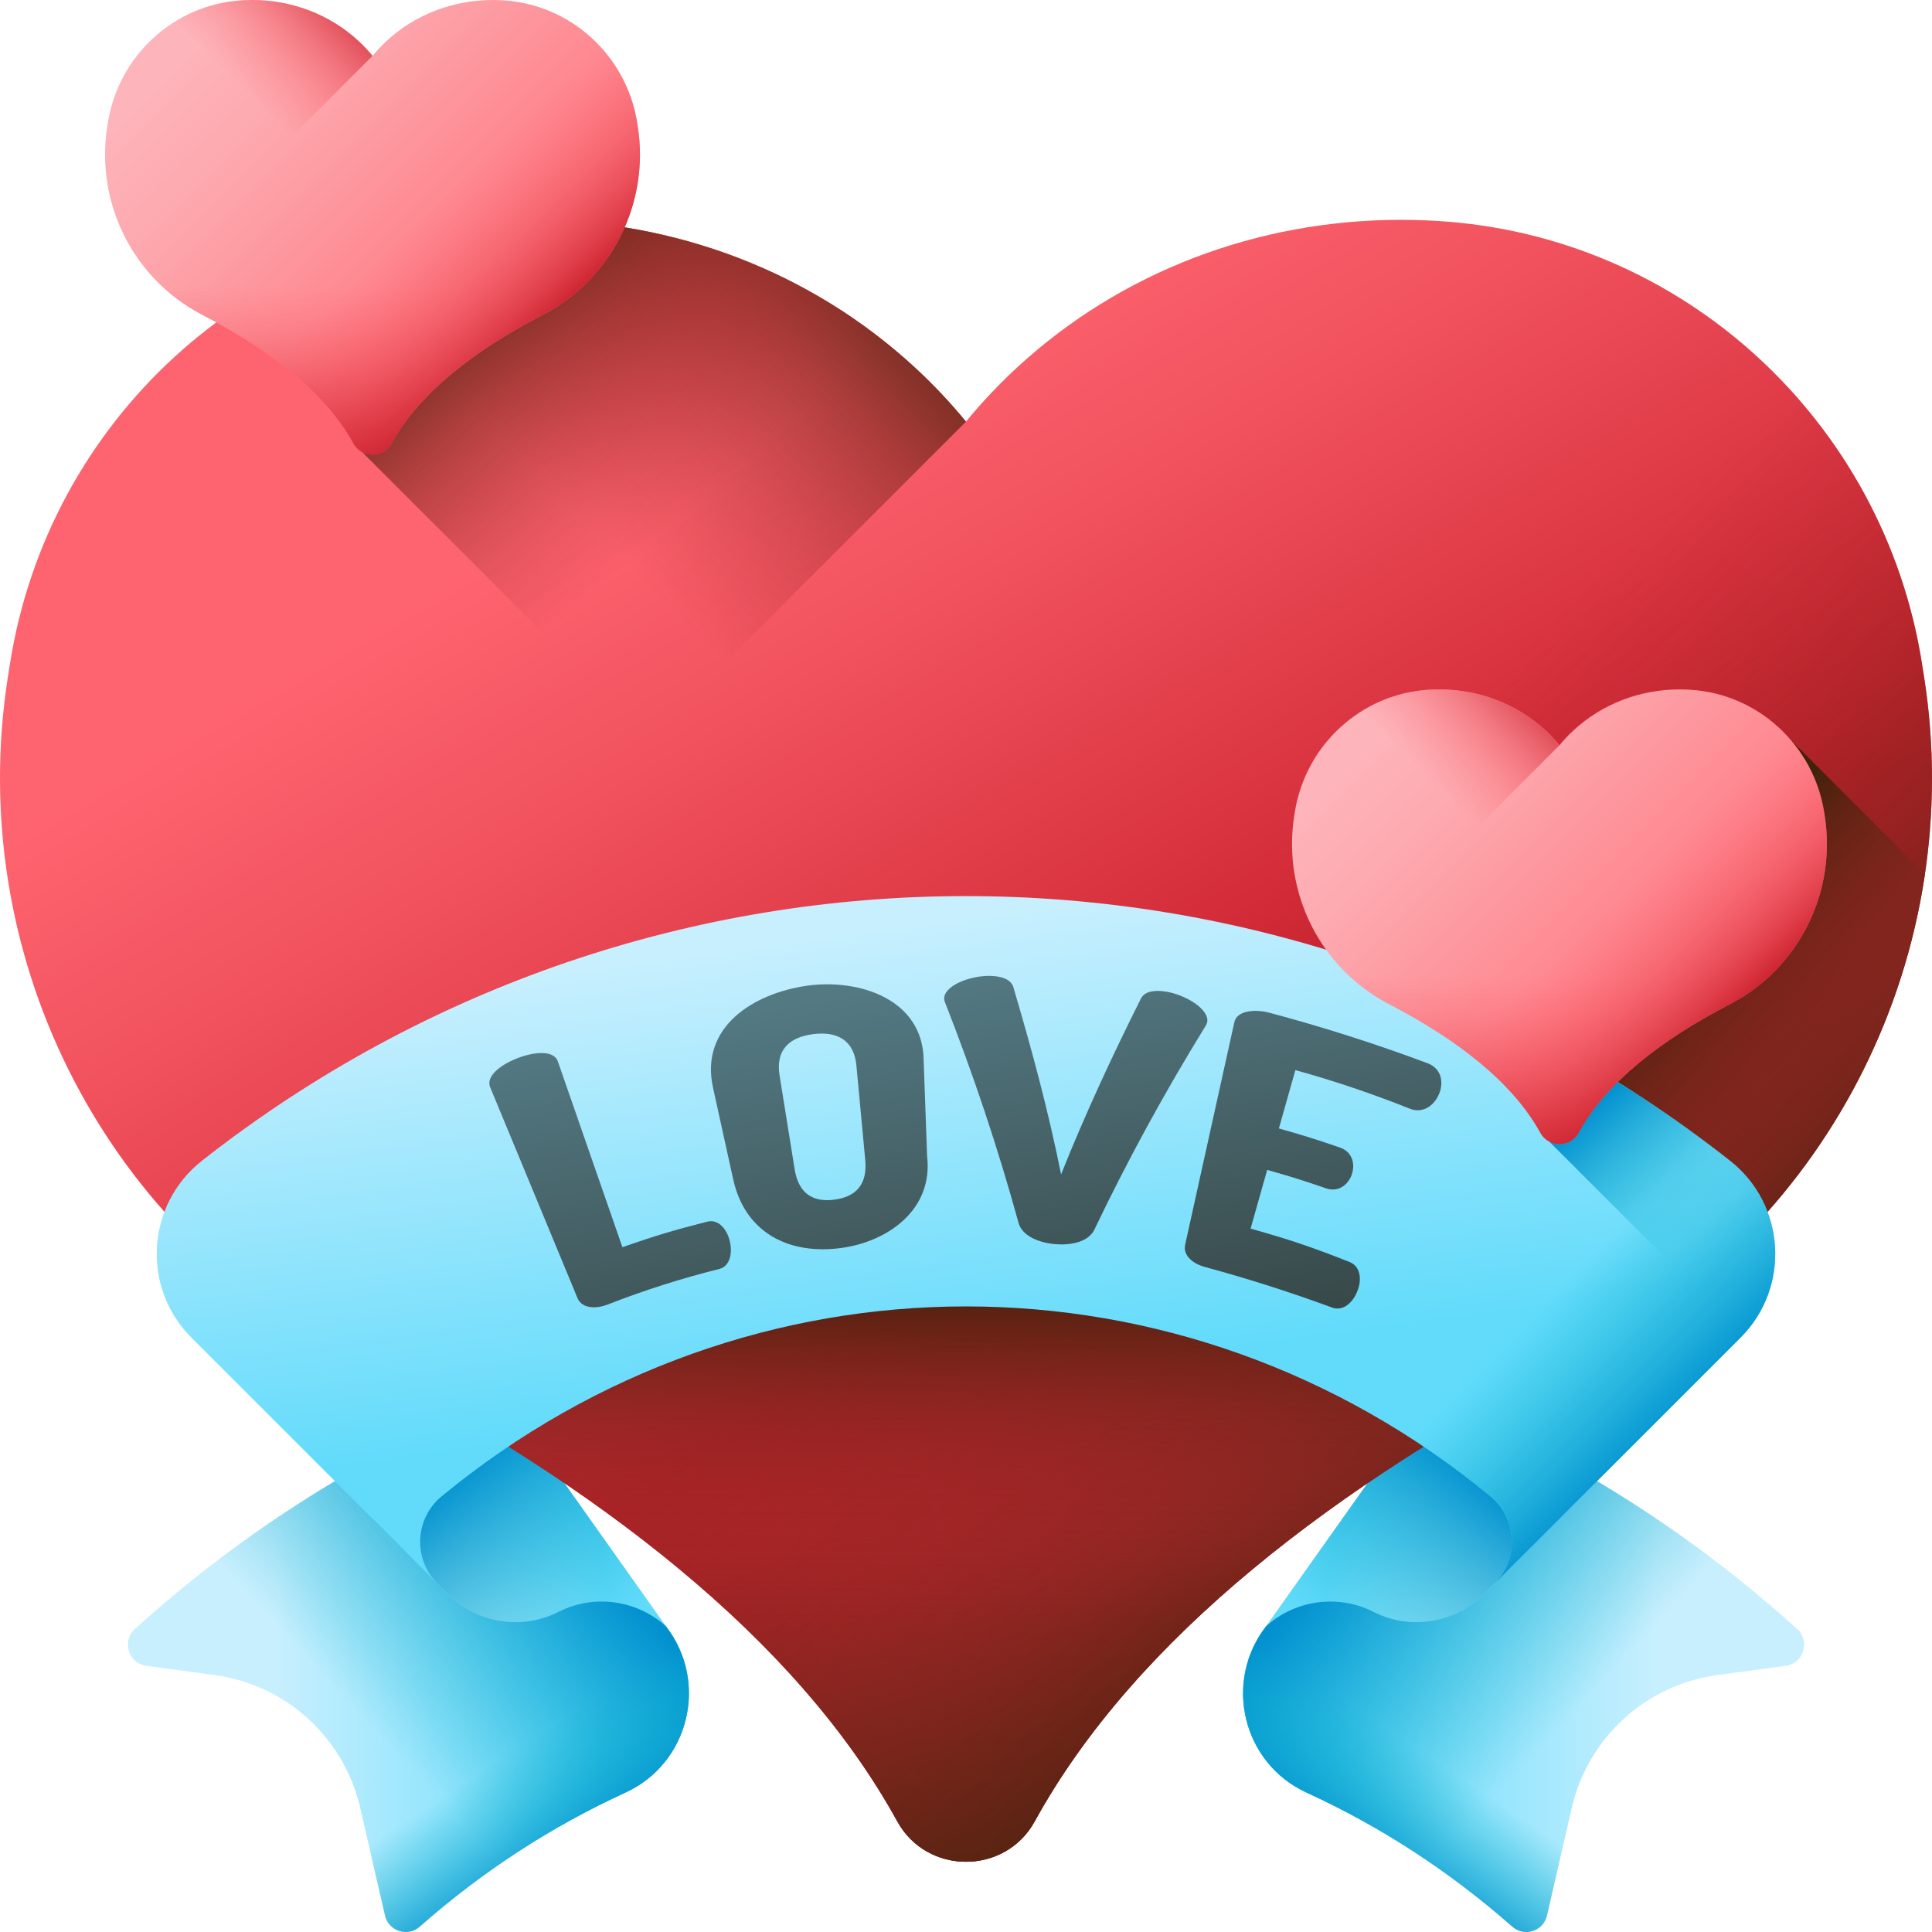<?xml version="1.0" encoding="UTF-8"?> <svg xmlns="http://www.w3.org/2000/svg" xmlns:xlink="http://www.w3.org/1999/xlink" id="Capa_1" height="512" viewBox="0 0 510 510" width="512"><linearGradient id="lg1"><stop offset="0" stop-color="#c8effe"></stop><stop offset="1" stop-color="#62dbfb"></stop></linearGradient><linearGradient id="SVGID_1_" gradientUnits="userSpaceOnUse" x1="72.333" x2="159.738" xlink:href="#lg1" y1="442.082" y2="442.082"></linearGradient><linearGradient id="lg2"><stop offset="0" stop-color="#07b2cd" stop-opacity="0"></stop><stop offset=".455" stop-color="#05a5ce" stop-opacity=".455"></stop><stop offset="1" stop-color="#0290cf"></stop></linearGradient><linearGradient id="SVGID_00000097474630555120041040000000716167235976337563_" gradientUnits="userSpaceOnUse" x1="97.564" x2="151.231" xlink:href="#lg2" y1="455.251" y2="404.917"></linearGradient><linearGradient id="SVGID_00000117664196608596002730000005814171467071210656_" gradientUnits="userSpaceOnUse" x1="127.65" x2="145.983" xlink:href="#lg2" y1="467.025" y2="494.691"></linearGradient><linearGradient id="SVGID_00000023250539109998607800000000941885735127891897_" gradientUnits="userSpaceOnUse" x1="110.348" x2="156.014" xlink:href="#lg1" y1="410.666" y2="400.666"></linearGradient><linearGradient id="SVGID_00000116915927358485693120000000726759039820346529_" gradientUnits="userSpaceOnUse" x1="158.115" x2="119.115" xlink:href="#lg2" y1="434.559" y2="389.226"></linearGradient><linearGradient id="SVGID_00000177479229072042655430000004400818165408033933_" gradientTransform="matrix(-1 0 0 1 731.249 0)" gradientUnits="userSpaceOnUse" x1="293.582" x2="380.986" xlink:href="#lg1" y1="442.082" y2="442.082"></linearGradient><linearGradient id="SVGID_00000139985757811492861030000008666669861263914662_" gradientTransform="matrix(-1 0 0 1 731.249 0)" gradientUnits="userSpaceOnUse" x1="318.813" x2="372.479" xlink:href="#lg2" y1="455.251" y2="404.917"></linearGradient><linearGradient id="SVGID_00000090265245833121250090000013232840519343620745_" gradientTransform="matrix(-1 0 0 1 731.249 0)" gradientUnits="userSpaceOnUse" x1="348.898" x2="367.231" xlink:href="#lg2" y1="467.025" y2="494.691"></linearGradient><linearGradient id="SVGID_00000117678359340170779440000002084348868691716739_" gradientTransform="matrix(-1 0 0 1 731.249 0)" gradientUnits="userSpaceOnUse" x1="331.596" x2="377.263" xlink:href="#lg1" y1="410.666" y2="400.666"></linearGradient><linearGradient id="SVGID_00000164490815248276545650000009627041757053282471_" gradientTransform="matrix(-1 0 0 1 731.249 0)" gradientUnits="userSpaceOnUse" x1="379.364" x2="340.364" xlink:href="#lg2" y1="434.559" y2="389.226"></linearGradient><linearGradient id="SVGID_00000062876511028463659740000002234871518034694583_" gradientUnits="userSpaceOnUse" x1="197.986" x2="315.255" y1="108.192" y2="310.271"><stop offset="0" stop-color="#fe646f"></stop><stop offset=".301" stop-color="#f0515d"></stop><stop offset=".907" stop-color="#cb212e"></stop><stop offset="1" stop-color="#c41926"></stop></linearGradient><linearGradient id="lg3"><stop offset="0" stop-color="#a72b2b" stop-opacity="0"></stop><stop offset=".178" stop-color="#a22b2a" stop-opacity=".179"></stop><stop offset=".387" stop-color="#942925" stop-opacity=".387"></stop><stop offset=".611" stop-color="#7d271e" stop-opacity=".611"></stop><stop offset=".843" stop-color="#5c2413" stop-opacity=".843"></stop><stop offset="1" stop-color="#42210b"></stop></linearGradient><linearGradient id="SVGID_00000053547668336514526040000011779446175017805215_" gradientUnits="userSpaceOnUse" x1="134.771" x2="215.477" xlink:href="#lg3" y1="118.425" y2="37.718"></linearGradient><linearGradient id="SVGID_00000093866003936508389830000003587349410746640803_" gradientUnits="userSpaceOnUse" x1="250.691" x2="190.024" xlink:href="#lg3" y1="73.435" y2="4.768"></linearGradient><linearGradient id="SVGID_00000079483997765859487140000001801597448830738065_" gradientUnits="userSpaceOnUse" x1="255" x2="255" xlink:href="#lg3" y1="331.285" y2="491.482"></linearGradient><linearGradient id="SVGID_00000051380411100675871370000018145239592903854496_" gradientUnits="userSpaceOnUse" x1="312.359" x2="425.44" xlink:href="#lg3" y1="255.949" y2="375.311"></linearGradient><linearGradient id="SVGID_00000112599861572297541510000007331050660955334277_" gradientUnits="userSpaceOnUse" x1="515.465" x2="438.798" xlink:href="#lg3" y1="315.416" y2="248.749"></linearGradient><linearGradient id="SVGID_00000052813254582906864220000009145682817259382146_" gradientUnits="userSpaceOnUse" x1="255" x2="255" xlink:href="#lg3" y1="428.744" y2="337.695"></linearGradient><linearGradient id="SVGID_00000168109568996160316840000017001541858153380277_" gradientUnits="userSpaceOnUse" x1="243.302" x2="259.442" xlink:href="#lg1" y1="243.015" y2="364.417"></linearGradient><linearGradient id="SVGID_00000093862844117920106560000010131188208741876406_" gradientUnits="userSpaceOnUse" x1="391.055" x2="424.389" xlink:href="#lg2" y1="360.689" y2="394.022"></linearGradient><linearGradient id="SVGID_00000102538743113740214610000004607921295082923926_" gradientUnits="userSpaceOnUse" x1="450.028" x2="421.361" xlink:href="#lg2" y1="323.241" y2="290.574"></linearGradient><linearGradient id="lg4"><stop offset="0" stop-color="#537983"></stop><stop offset="1" stop-color="#384949"></stop></linearGradient><linearGradient id="SVGID_00000066481201853826351190000014986416540459146659_" gradientUnits="userSpaceOnUse" x1="155.33" x2="172.664" xlink:href="#lg4" y1="274.434" y2="375.1"></linearGradient><linearGradient id="SVGID_00000031899488636653144660000002508387138688927619_" gradientUnits="userSpaceOnUse" x1="212.88" x2="230.213" xlink:href="#lg4" y1="264.525" y2="365.191"></linearGradient><linearGradient id="SVGID_00000163776505595412160710000016373948484115113104_" gradientUnits="userSpaceOnUse" x1="281.61" x2="298.943" xlink:href="#lg4" y1="252.69" y2="353.357"></linearGradient><linearGradient id="SVGID_00000112602274788098070720000006315828604596994454_" gradientUnits="userSpaceOnUse" x1="335.58" x2="352.913" xlink:href="#lg4" y1="243.397" y2="344.064"></linearGradient><linearGradient id="lg5"><stop offset="0" stop-color="#fdb4ba"></stop><stop offset=".237" stop-color="#fda7ad"></stop><stop offset=".683" stop-color="#fe828b"></stop><stop offset="1" stop-color="#fe646f"></stop></linearGradient><linearGradient id="SVGID_00000087371176355629385440000004871807902568024755_" gradientUnits="userSpaceOnUse" x1="60.087" x2="149.48" xlink:href="#lg5" y1="3.412" y2="92.805"></linearGradient><linearGradient id="lg6"><stop offset="0" stop-color="#fe646f" stop-opacity="0"></stop><stop offset=".202" stop-color="#f95e69" stop-opacity=".202"></stop><stop offset=".474" stop-color="#ec4d58" stop-opacity=".474"></stop><stop offset=".784" stop-color="#d7313d" stop-opacity=".784"></stop><stop offset="1" stop-color="#c41926"></stop></linearGradient><linearGradient id="SVGID_00000006682314545233187920000002640177747256598688_" gradientUnits="userSpaceOnUse" x1="61.036" x2="90.191" xlink:href="#lg6" y1="20.735" y2="-8.42"></linearGradient><linearGradient id="SVGID_00000104670959621367449020000018300884980741234058_" gradientUnits="userSpaceOnUse" x1="98.337" x2="98.337" xlink:href="#lg6" y1="75.654" y2="120.007"></linearGradient><linearGradient id="SVGID_00000028296509000450433700000007361727519262871228_" gradientUnits="userSpaceOnUse" x1="114.218" x2="145.525" xlink:href="#lg6" y1="54.796" y2="87.843"></linearGradient><linearGradient id="SVGID_00000179622166505791832710000008175504714502080911_" gradientUnits="userSpaceOnUse" x1="373.413" x2="462.806" xlink:href="#lg5" y1="185.395" y2="274.789"></linearGradient><linearGradient id="SVGID_00000140010367417694944780000010278298500410304405_" gradientUnits="userSpaceOnUse" x1="374.362" x2="403.517" xlink:href="#lg6" y1="202.719" y2="173.564"></linearGradient><linearGradient id="SVGID_00000013884739863543116000000007803924644238896776_" gradientUnits="userSpaceOnUse" x1="411.663" x2="411.663" xlink:href="#lg6" y1="257.638" y2="301.991"></linearGradient><linearGradient id="SVGID_00000150063550475740917630000003682009716275653801_" gradientUnits="userSpaceOnUse" x1="427.544" x2="458.852" xlink:href="#lg6" y1="236.78" y2="269.827"></linearGradient><g><g><g><g><path d="m165.08 473.214c-19.24 8.823-37.543 20.616-54.284 35.379-3.185 2.809-8.213 1.198-9.165-2.941l-6.536-28.404c-4.269-18.553-19.583-32.523-38.45-35.074l-18.031-2.438c-4.728-.639-6.548-6.522-3.01-9.723 25.971-23.501 54.711-42.118 85.066-55.848l55.14 55.14c11.36 14.689 6.15 36.169-10.73 43.909z" fill="url(#SVGID_1_)"></path><path d="m165.08 473.214c-19.24 8.823-37.543 20.616-54.284 35.379-3.185 2.809-8.213 1.198-9.165-2.941l-6.536-28.404c-4.269-18.553-19.583-32.523-38.45-35.074l-18.031-2.438c-4.728-.639-6.548-6.522-3.01-9.723 25.971-23.501 54.711-42.118 85.066-55.848l55.14 55.14c11.36 14.689 6.15 36.169-10.73 43.909z" fill="url(#SVGID_00000097474630555120041040000000716167235976337563_)"></path><path d="m165.08 473.214c-19.24 8.823-37.543 20.616-54.284 35.379-3.185 2.809-8.213 1.198-9.165-2.941l-6.536-28.404c-4.269-18.553-19.583-32.523-38.45-35.074l-18.031-2.438c-4.728-.639-6.548-6.522-3.01-9.723 25.971-23.501 54.711-42.118 85.066-55.848l55.14 55.14c11.36 14.689 6.15 36.169-10.73 43.909z" fill="url(#SVGID_00000117664196608596002730000005814171467071210656_)"></path><path d="m175.793 429.284c-7.71-6.91-18.846-8.506-28.129-3.923-.139.069-.278.138-.416.207-9.7 4.849-21.435 2.816-29.103-4.853l-2.646-2.646-17.161-17.161 36.996-28.663z" fill="url(#SVGID_00000023250539109998607800000000941885735127891897_)"></path><path d="m175.793 429.284c-7.71-6.91-18.846-8.506-28.129-3.923-.139.069-.278.138-.416.207-9.7 4.849-21.435 2.816-29.103-4.853l-2.646-2.646-17.161-17.161 36.996-28.663z" fill="url(#SVGID_00000116915927358485693120000000726759039820346529_)"></path></g></g><g><g><path d="m344.92 473.214c19.24 8.823 37.543 20.616 54.284 35.379 3.185 2.809 8.213 1.198 9.165-2.941l6.536-28.404c4.269-18.553 19.583-32.523 38.45-35.074l18.031-2.438c4.728-.639 6.548-6.522 3.01-9.723-25.971-23.501-54.711-42.118-85.066-55.848l-55.14 55.14c-11.36 14.689-6.15 36.169 10.73 43.909z" fill="url(#SVGID_00000177479229072042655430000004400818165408033933_)"></path><path d="m344.92 473.214c19.24 8.823 37.543 20.616 54.284 35.379 3.185 2.809 8.213 1.198 9.165-2.941l6.536-28.404c4.269-18.553 19.583-32.523 38.45-35.074l18.031-2.438c4.728-.639 6.548-6.522 3.01-9.723-25.971-23.501-54.711-42.118-85.066-55.848l-55.14 55.14c-11.36 14.689-6.15 36.169 10.73 43.909z" fill="url(#SVGID_00000139985757811492861030000008666669861263914662_)"></path><path d="m344.92 473.214c19.24 8.823 37.543 20.616 54.284 35.379 3.185 2.809 8.213 1.198 9.165-2.941l6.536-28.404c4.269-18.553 19.583-32.523 38.45-35.074l18.031-2.438c4.728-.639 6.548-6.522 3.01-9.723-25.971-23.501-54.711-42.118-85.066-55.848l-55.14 55.14c-11.36 14.689-6.15 36.169 10.73 43.909z" fill="url(#SVGID_00000090265245833121250090000013232840519343620745_)"></path><path d="m334.207 429.284c7.71-6.91 18.846-8.506 28.129-3.923.139.069.278.138.416.207 9.7 4.849 21.435 2.816 29.103-4.853l2.646-2.646 17.162-17.161-36.997-28.663z" fill="url(#SVGID_00000117678359340170779440000002084348868691716739_)"></path><path d="m334.207 429.284c7.71-6.91 18.846-8.506 28.129-3.923.139.069.278.138.416.207 9.7 4.849 21.435 2.816 29.103-4.853l2.646-2.646 17.162-17.161-36.997-28.663z" fill="url(#SVGID_00000164490815248276545650000009627041757053282471_)"></path></g></g><g><path d="m507.913 178.671-.534-3.361c-10.041-64.141-63.199-113.164-128.011-116.986-.775-.052-1.55-.094-2.303-.126-2.398-.105-4.816-.167-7.204-.167-38.102 0-74.068 13.81-101.281 38.887-4.921 4.534-9.455 9.34-13.58 14.376-4.125-5.036-8.659-9.842-13.58-14.376-27.213-25.077-63.179-38.887-101.281-38.887-2.387 0-4.806.063-7.204.167-.754.031-1.529.073-2.304.126-64.811 3.822-117.969 52.845-128.01 116.986l-.534 3.361c-11.329 72.393 24.197 144.262 88.894 178.657 1.183.628 2.387 1.267 3.591 1.895 62.545 32.699 115.636 73.095 142.293 121.577 7.813 14.21 28.456 14.21 36.269 0 26.658-48.482 79.748-88.878 142.293-121.577 1.204-.628 2.408-1.267 3.591-1.895 64.698-34.395 100.224-106.264 88.895-178.657z" fill="url(#SVGID_00000062876511028463659740000002234871518034694583_)"></path><path d="m241.42 96.918c-27.213-25.077-63.179-38.887-101.28-38.887-2.387 0-4.806.063-7.204.167-.754.032-1.528.073-2.303.126-64.813 3.822-117.971 52.844-128.012 116.986l-.534 3.361c-8.232 52.601 8.293 104.91 42.752 142.784l210.161-210.161c-4.125-5.036-8.659-9.842-13.58-14.376z" fill="url(#SVGID_00000053547668336514526040000011779446175017805215_)"></path><path d="m507.379 175.31c-10.041-64.142-63.199-113.164-128.011-116.986-.775-.052-1.55-.094-2.303-.126-2.398-.105-4.816-.167-7.204-.167-38.102 0-74.068 13.811-101.28 38.887-4.921 4.534-9.455 9.34-13.58 14.376-4.125-5.036-8.659-9.842-13.58-14.376-27.213-25.077-63.179-38.887-101.281-38.887-2.387 0-4.806.063-7.204.167-.754.031-1.529.073-2.304.126-12.992.766-25.514 3.353-37.316 7.509v51.216l271.744 271.745c15.78-10.477 32.695-20.331 50.368-29.57 1.204-.628 2.408-1.267 3.591-1.895 64.697-34.395 100.223-106.264 88.894-178.657z" fill="url(#SVGID_00000093866003936508389830000003587349410746640803_)"></path><path d="m3.911 241.984c10.488 48.416 41.562 91.151 87.07 115.344 1.183.628 2.387 1.267 3.591 1.895 62.545 32.699 115.636 73.095 142.293 121.577 7.813 14.21 28.456 14.21 36.269 0 26.658-48.482 79.748-88.878 142.293-121.577 1.204-.628 2.408-1.267 3.591-1.895 45.508-24.194 76.582-66.928 87.07-115.344z" fill="url(#SVGID_00000079483997765859487140000001801597448830738065_)"></path><path d="m507.913 178.671-.534-3.361c-7.835-50.049-41.922-90.891-87.313-108.238l-303.954 303.954c53.065 30.467 97.216 66.966 120.753 109.774 7.813 14.21 28.456 14.21 36.269 0 26.658-48.482 79.748-88.878 142.293-121.577 1.204-.628 2.408-1.267 3.591-1.895 64.698-34.395 100.224-106.264 88.895-178.657z" fill="url(#SVGID_00000051380411100675871370000018145239592903854496_)"></path><path d="m468.624 191.224-61.982 107.809 39.983 39.983c33.444-27.197 55.244-66.008 61.505-108.285z" fill="url(#SVGID_00000112599861572297541510000007331050660955334277_)"></path></g><path d="m405.89 364.314c-40.66 22.12-76.8 47.61-103.54 76.59-11.66 12.64-21.54 25.93-29.22 39.9-7.81 14.21-28.45 14.21-36.26 0-7.68-13.97-17.56-27.26-29.22-39.9-26.74-28.98-62.88-54.47-103.54-76.59 47.22-24.67 99.05-37.01 150.89-37.01s103.67 12.34 150.89 37.01z" fill="url(#SVGID_00000052813254582906864220000009145682817259382146_)"></path><g><path d="m456.66 306.384c-59.24-46.56-130.45-69.84-201.66-69.84s-142.42 23.28-201.66 69.84c-14.75 11.59-16.07 33.46-2.8 46.72l64.96 64.96c-3.07-3.07-4.59-7.07-4.59-11.05 0-4.47 1.91-8.92 5.66-12.01 40.54-33.43 89.49-50.14 138.43-50.14s97.89 16.71 138.43 50.14c3.75 3.09 5.66 7.54 5.66 12.01 0 3.98-1.52 7.98-4.59 11.05l64.96-64.96c13.27-13.26 11.95-35.13-2.8-46.72z" fill="url(#SVGID_00000168109568996160316840000017001541858153380277_)"></path><path d="m456.66 306.384c-59.24-46.56-130.45-69.84-201.66-69.84v108.32c48.94 0 97.89 16.71 138.43 50.14 3.75 3.09 5.66 7.54 5.66 12.01 0 3.98-1.52 7.98-4.59 11.05l64.96-64.96c13.27-13.26 11.95-35.13-2.8-46.72z" fill="url(#SVGID_00000093862844117920106560000010131188208741876406_)"></path><path d="m456.66 306.384c-12.524-9.843-25.588-18.634-39.068-26.396l-10.949 19.045 53.427 53.427c12.604-13.313 11.106-34.67-3.41-46.076z" fill="url(#SVGID_00000102538743113740214610000004607921295082923926_)"></path></g><g><path d="m186.697 322.489c-9.041 2.306-13.529 3.653-22.398 6.735-5.68-16.346-11.359-32.691-17.039-49.037-1.026-2.953-6.029-2.62-10.558-.896-4.53 1.724-8.514 4.809-7.317 7.698 7.686 18.554 15.37 37.109 23.056 55.663 1.16 2.8 4.841 2.916 7.964 1.714 9.527-3.734 19.546-6.927 29.477-9.395 2.836-.723 3.516-4.183 2.772-7.316-.745-3.133-2.983-5.924-5.957-5.166z" fill="url(#SVGID_00000066481201853826351190000014986416540459146659_)"></path><path d="m243.827 280.109c-.047-16.496-17.267-21.821-30.797-19.902-13.966 1.981-28.402 10.768-24.8 26.967 2.16 9.806 3.24 14.709 5.401 24.516 3.264 13.924 14.814 19.515 28.206 17.777 12.443-1.614 24.558-10.073 22.894-24.271-.362-10.035-.542-15.053-.904-25.087zm-23.615 36.576c-5.641.717-9.414-1.611-10.451-8.065-1.592-9.914-2.389-14.871-3.981-24.786-1.037-6.454 2.334-10.015 8.876-10.846 6.541-.831 10.802 1.762 11.411 8.271.936 9.998 1.404 14.996 2.34 24.994.609 6.508-2.554 9.715-8.195 10.432z" fill="url(#SVGID_00000031899488636653144660000002508387138688927619_)"></path><path d="m318.665 269.876c.683-3.437-5.69-7.28-10.898-8.116-3.027-.486-5.565-.08-6.566 1.788-7.634 15.242-14.777 30.629-21.102 46.469-3.34-16.717-7.779-33.143-12.612-49.481-.652-2.016-3.074-2.865-6.13-2.924-5.256-.1-12.18 2.549-12.118 6.053.005.284.131.661.258 1.037 7.503 19.093 13.927 38.316 19.375 58.099.91 3.367 5.149 5.217 9.58 5.614 4.43.397 8.937-.67 10.433-3.822 8.854-18.501 18.574-36.279 29.342-53.742.19-.348.382-.696.438-.975z" fill="url(#SVGID_00000163776505595412160710000016373948484115113104_)"></path><path d="m376.893 280.683c-13.839-5.166-27.654-9.578-41.928-13.382-4.063-1.006-8.473-.428-9.128 2.532-4.328 19.579-8.657 39.158-12.985 58.737-.654 2.959 2.252 5.154 5.469 5.951 11.374 3.095 22.136 6.532 33.201 10.596 3.026 1.191 5.567-1.327 6.727-4.127 1.341-3.238.879-6.723-2.007-7.86-10.307-4.059-15.544-5.82-26.116-8.807 1.751-6.199 2.627-9.299 4.378-15.498 6.262 1.769 9.376 2.743 15.556 4.867 3.4 1.169 5.865-1.141 6.739-3.545 1.035-2.849.167-6.101-3.044-7.205-6.421-2.207-9.655-3.218-16.161-5.056 1.741-6.163 2.611-9.244 4.352-15.406 10.189 2.821 20.409 6.267 30.226 10.193 3.339 1.315 6.377-.693 7.719-3.932 1.16-2.802.823-6.553-2.998-8.058z" fill="url(#SVGID_00000112602274788098070720000006315828604596994454_)"></path></g></g><g><path d="m168.359 33.401-.148-.931c-2.78-17.759-17.498-31.331-35.442-32.389-.215-.015-.429-.026-.638-.035-.663-.029-1.332-.046-1.993-.046-10.549 0-20.507 3.824-28.041 10.766-1.362 1.255-2.618 2.586-3.76 3.98-1.142-1.394-2.397-2.725-3.76-3.98-7.534-6.942-17.492-10.766-28.041-10.766-.661 0-1.331.017-1.994.046-.209.009-.423.02-.638.035-17.944 1.058-32.662 14.631-35.442 32.389l-.148.931c-3.137 20.043 6.699 39.941 24.612 49.464.328.174.661.351.994.525 17.317 9.053 32.015 20.237 39.396 33.66 2.163 3.934 7.878 3.934 10.042 0 7.381-13.423 22.079-24.607 39.396-33.66.333-.174.667-.351.994-.525 17.912-9.523 27.748-29.421 24.611-49.464z" fill="url(#SVGID_00000087371176355629385440000004871807902568024755_)"></path><path d="m94.577 10.766c-7.534-6.942-17.492-10.766-28.041-10.766-.661 0-1.331.017-1.994.046-.209.009-.423.02-.638.035-17.944 1.058-32.662 14.631-35.442 32.389l-.148.931c-2.279 14.563 2.296 29.046 11.836 39.532l58.186-58.186c-1.141-1.395-2.397-2.725-3.759-3.981z" fill="url(#SVGID_00000006682314545233187920000002640177747256598688_)"></path><path d="m28.819 50.93c2.904 13.405 11.507 25.236 24.106 31.935.328.174.661.351.994.525 17.317 9.053 32.015 20.237 39.396 33.66 2.163 3.934 7.878 3.934 10.042 0 7.381-13.423 22.079-24.607 39.396-33.66.333-.174.667-.351.994-.525 12.599-6.698 21.203-18.53 24.106-31.935z" fill="url(#SVGID_00000104670959621367449020000018300884980741234058_)"></path><path d="m168.359 33.401-.148-.931c-2.169-13.857-11.607-25.164-24.174-29.967l-84.153 84.154c14.692 8.435 26.916 18.541 33.432 30.392 2.163 3.934 7.878 3.934 10.042 0 7.381-13.423 22.079-24.607 39.396-33.66.333-.174.667-.351.994-.525 17.912-9.522 27.748-29.42 24.611-49.463z" fill="url(#SVGID_00000028296509000450433700000007361727519262871228_)"></path></g><g><path d="m481.686 215.385-.148-.931c-2.78-17.759-17.498-31.331-35.442-32.389-.215-.015-.429-.026-.638-.035-.664-.029-1.333-.046-1.994-.046-10.549 0-20.507 3.824-28.041 10.766-1.362 1.255-2.618 2.586-3.76 3.98-1.142-1.394-2.397-2.725-3.76-3.98-7.534-6.943-17.492-10.766-28.041-10.766-.661 0-1.331.017-1.994.046-.209.009-.423.02-.638.035-17.944 1.058-32.662 14.631-35.442 32.389l-.148.931c-3.137 20.043 6.699 39.941 24.612 49.464.328.174.661.351.994.525 17.317 9.053 32.015 20.237 39.396 33.66 2.163 3.934 7.878 3.934 10.042 0 7.381-13.423 22.079-24.607 39.396-33.66.333-.174.667-.351.994-.525 17.912-9.523 27.748-29.421 24.612-49.464z" fill="url(#SVGID_00000179622166505791832710000008175504714502080911_)"></path><path d="m407.903 192.75c-7.534-6.943-17.492-10.766-28.041-10.766-.661 0-1.331.017-1.994.046-.209.009-.423.02-.638.035-17.944 1.058-32.662 14.631-35.442 32.389l-.148.931c-2.279 14.563 2.296 29.046 11.836 39.532l58.186-58.186c-1.141-1.395-2.396-2.725-3.759-3.981z" fill="url(#SVGID_00000140010367417694944780000010278298500410304405_)"></path><path d="m342.146 232.914c2.904 13.405 11.507 25.236 24.106 31.935.328.174.661.351.994.525 17.317 9.053 32.015 20.237 39.396 33.66 2.163 3.934 7.878 3.934 10.042 0 7.381-13.423 22.079-24.607 39.396-33.66.333-.174.667-.351.994-.525 12.599-6.698 21.203-18.53 24.106-31.935z" fill="url(#SVGID_00000013884739863543116000000007803924644238896776_)"></path><path d="m481.686 215.385-.148-.931c-2.169-13.857-11.607-25.164-24.174-29.967l-84.154 84.154c14.692 8.435 26.916 18.541 33.432 30.392 2.163 3.934 7.878 3.934 10.042 0 7.381-13.423 22.079-24.607 39.396-33.66.333-.174.667-.351.994-.525 17.912-9.522 27.748-29.42 24.612-49.463z" fill="url(#SVGID_00000150063550475740917630000003682009716275653801_)"></path></g></g></svg> 